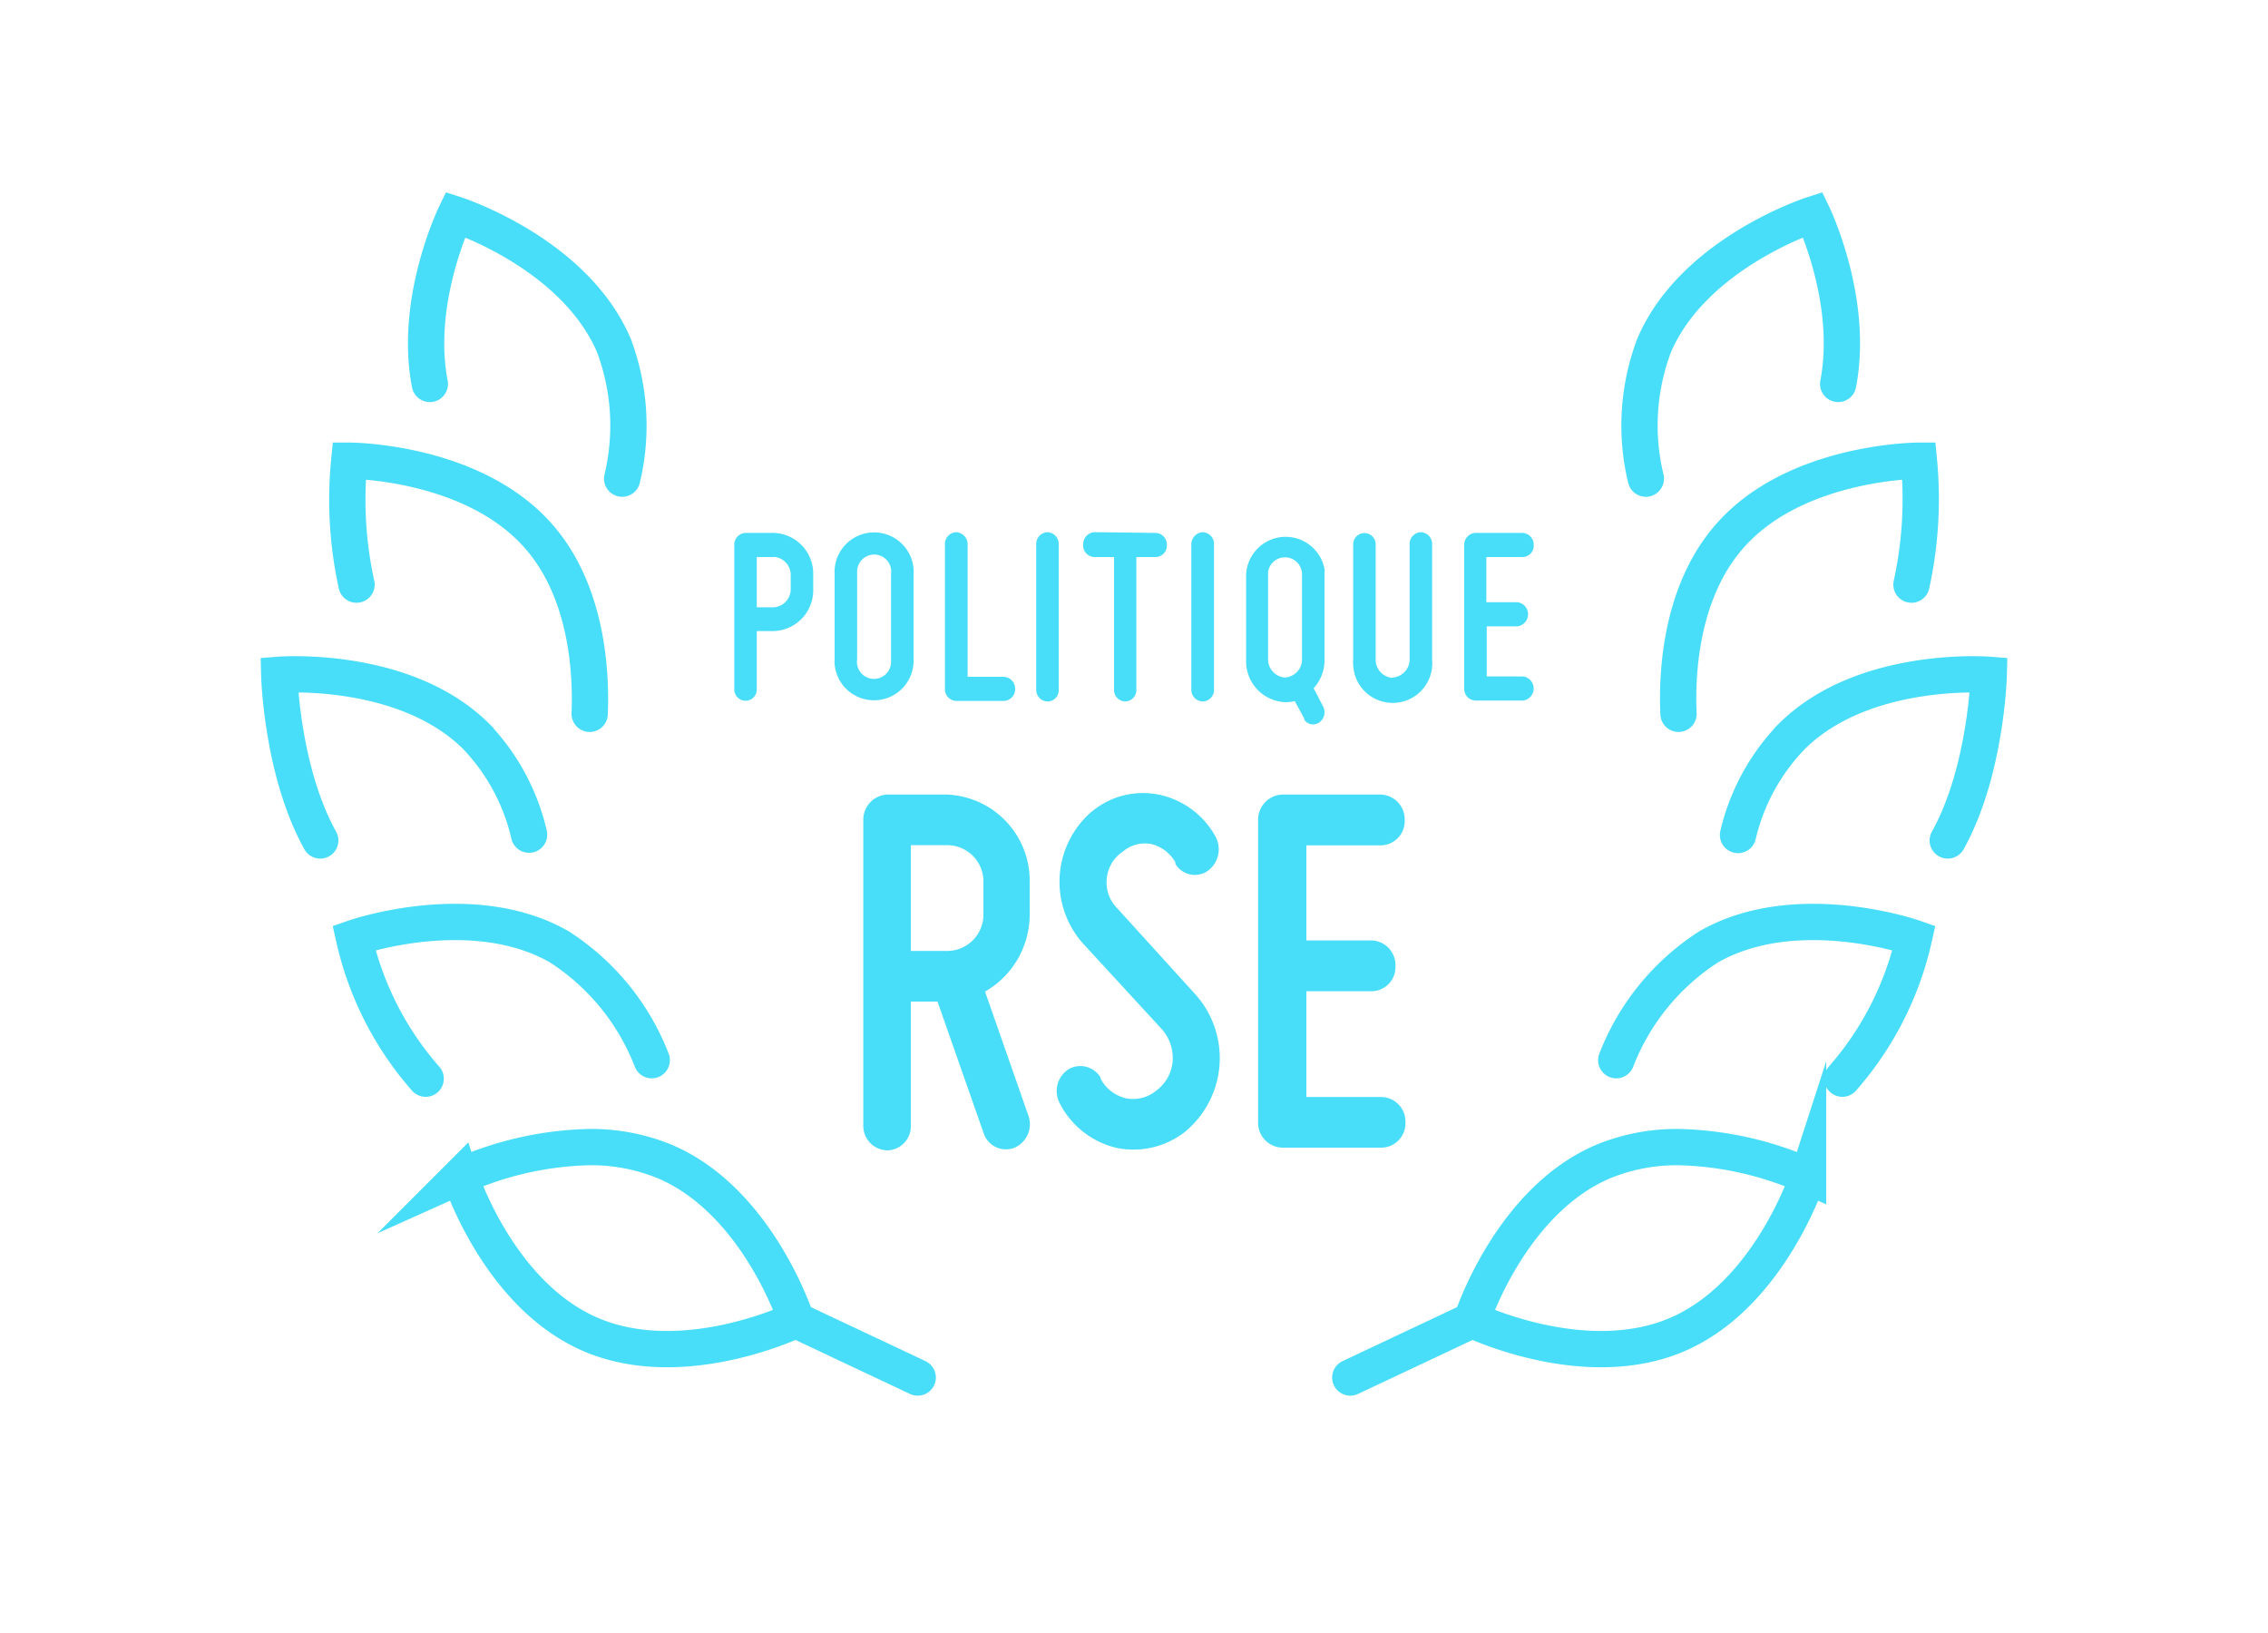 <svg id="Calque_1" data-name="Calque 1" xmlns="http://www.w3.org/2000/svg" viewBox="0 0 125 90"><defs><style>.cls-1{fill:#fff;}.cls-2{fill:none;stroke:#48ddf8;stroke-linecap:round;stroke-miterlimit:10;stroke-width:2px;}.cls-3{fill:#48ddf8;}</style></defs><rect class="cls-1" width="125" height="90"/><g id="Groupe_382" data-name="Groupe 382"><g id="Groupe_379" data-name="Groupe 379"><g id="Groupe_377" data-name="Groupe 377"><path id="Tracé_387" data-name="Tracé 387" class="cls-2" d="M43.88,72.74s-6.18,3-11.3.82-7.22-8.73-7.22-8.73a18.41,18.41,0,0,1,7.16-1.61,10.62,10.62,0,0,1,4.13.8C41.77,66.2,43.88,72.74,43.88,72.74Z"/><path id="Tracé_388" data-name="Tracé 388" class="cls-2" d="M23.46,59.45a17.56,17.56,0,0,1-3.95-7.76s6.49-2.27,11.31.49a13,13,0,0,1,5.1,6.25"/><path id="Tracé_389" data-name="Tracé 389" class="cls-2" d="M17.65,46.32c-2.13-3.83-2.26-9.13-2.26-9.13s6.85-.54,10.82,3.36A11.63,11.63,0,0,1,29.16,46"/><path id="Tracé_390" data-name="Tracé 390" class="cls-2" d="M19.65,32.22a21.76,21.76,0,0,1-.4-6.83s6.87,0,10.5,4.24c2.65,3.08,2.84,7.53,2.75,9.71"/><path id="Tracé_391" data-name="Tracé 391" class="cls-2" d="M23.69,21.16c-.89-4.61,1.41-9.34,1.41-9.34s6.54,2.1,8.73,7.21a12.55,12.55,0,0,1,.46,7.35"/><line id="Ligne_244" data-name="Ligne 244" class="cls-2" x1="43.98" y1="72.81" x2="50.58" y2="75.92"/></g><g id="Groupe_378" data-name="Groupe 378"><path id="Tracé_392" data-name="Tracé 392" class="cls-2" d="M81.12,72.74s6.19,3,11.3.82,7.23-8.73,7.23-8.73a18.46,18.46,0,0,0-7.17-1.61,10.66,10.66,0,0,0-4.13.8C83.23,66.2,81.12,72.74,81.12,72.74Z"/><path id="Tracé_393" data-name="Tracé 393" class="cls-2" d="M101.54,59.45a17.56,17.56,0,0,0,3.95-7.76s-6.48-2.27-11.31.49a13,13,0,0,0-5.1,6.25"/><path id="Tracé_394" data-name="Tracé 394" class="cls-2" d="M107.35,46.32c2.13-3.83,2.26-9.13,2.26-9.13s-6.85-.54-10.82,3.36a11.63,11.63,0,0,0-3,5.47"/><path id="Tracé_395" data-name="Tracé 395" class="cls-2" d="M105.35,32.22a22.06,22.06,0,0,0,.41-6.83s-6.88,0-10.5,4.24c-2.65,3.08-2.85,7.53-2.75,9.71"/><path id="Tracé_396" data-name="Tracé 396" class="cls-2" d="M101.31,21.16c.89-4.61-1.4-9.34-1.4-9.34s-6.55,2.1-8.74,7.21a12.47,12.47,0,0,0-.46,7.35"/><line id="Ligne_245" data-name="Ligne 245" class="cls-2" x1="81.02" y1="72.81" x2="74.42" y2="75.92"/></g></g><g id="Groupe_380" data-name="Groupe 380"><path id="Tracé_397" data-name="Tracé 397" class="cls-3" d="M54.29,54.65l2.38,6.81a1.41,1.41,0,0,1-.77,1.8,1.29,1.29,0,0,1-1.67-.76l0,0L51.67,55.2H50.2V62a1.33,1.33,0,0,1-1.27,1.4h0A1.35,1.35,0,0,1,47.58,62V45.19a1.39,1.39,0,0,1,1.31-1.4h3.27a4.75,4.75,0,0,1,4.59,4.89h0v1.62A4.9,4.9,0,0,1,54.29,54.65ZM50.2,52.41h2a2,2,0,0,0,2-2.08V48.68a2,2,0,0,0-2-2.1h-2Z"/><path id="Tracé_398" data-name="Tracé 398" class="cls-3" d="M64.63,58.49a2.4,2.4,0,0,0-.57-1.74L59.69,52a5.11,5.11,0,0,1,.42-7.22l.1-.08a4.4,4.4,0,0,1,3.68-.9A4.64,4.64,0,0,1,67,46.12a1.47,1.47,0,0,1-.5,1.92,1.25,1.25,0,0,1-1.72-.43l0-.09a2.13,2.13,0,0,0-1.31-1,1.88,1.88,0,0,0-1.58.41A2,2,0,0,0,61,48.42a2,2,0,0,0,.54,1.6l4.34,4.78a5.26,5.26,0,0,1-.4,7.43l-.12.11a4.61,4.61,0,0,1-3.79.93,4.73,4.73,0,0,1-3.14-2.42,1.44,1.44,0,0,1,.46-1.92,1.3,1.3,0,0,1,1.77.46l0,.06a2.12,2.12,0,0,0,1.4,1.08,2,2,0,0,0,1.69-.44A2.24,2.24,0,0,0,64.63,58.49Z"/><path id="Tracé_399" data-name="Tracé 399" class="cls-3" d="M70.65,43.79h5.46a1.37,1.37,0,0,1,1.31,1.4,1.34,1.34,0,0,1-1.28,1.4H72v5.24h3.6a1.36,1.36,0,0,1,1.31,1.4,1.33,1.33,0,0,1-1.27,1.4H72v5.83h4.15a1.35,1.35,0,0,1,1.31,1.4,1.34,1.34,0,0,1-1.28,1.39H70.65a1.37,1.37,0,0,1-1.31-1.4h0V45.19A1.39,1.39,0,0,1,70.65,43.79Z"/></g><g id="Groupe_381" data-name="Groupe 381"><path id="Tracé_400" data-name="Tracé 400" class="cls-3" d="M41.09,29.37h1.56a2.25,2.25,0,0,1,2.17,2.32h0v.77a2.25,2.25,0,0,1-2.17,2.32h-.94V38a.62.62,0,1,1-1.24,0V30A.65.65,0,0,1,41.09,29.37Zm1.56,1.33h-.94v2.77h.94a1,1,0,0,0,.93-1h0v-.78a1,1,0,0,0-.93-1Z"/><path id="Tracé_401" data-name="Tracé 401" class="cls-3" d="M46,36.34v-4.7a2.18,2.18,0,0,1,4.35-.29,1.4,1.4,0,0,1,0,.29v4.7a2.18,2.18,0,0,1-4.35.27A1.22,1.22,0,0,1,46,36.34Zm1.24-4.7v4.7a.94.94,0,1,0,1.87.14V31.64a.94.94,0,1,0-1.87-.13Z"/><path id="Tracé_402" data-name="Tracé 402" class="cls-3" d="M52.08,38V30a.65.65,0,0,1,.62-.67.67.67,0,0,1,.63.67v7.3h2a.66.66,0,0,1,.62.66.65.65,0,0,1-.62.67H52.7a.64.64,0,0,1-.62-.65Z"/><path id="Tracé_403" data-name="Tracé 403" class="cls-3" d="M57.11,38V30a.65.65,0,0,1,.62-.67.65.65,0,0,1,.62.67v8a.62.62,0,0,1-.6.66h0A.64.64,0,0,1,57.11,38Z"/><path id="Tracé_404" data-name="Tracé 404" class="cls-3" d="M63.69,29.37a.64.64,0,0,1,.62.67.63.63,0,0,1-.6.66H62.63V38a.63.63,0,0,1-.61.66h0a.63.63,0,0,1-.62-.66V30.7H60.32A.64.64,0,0,1,59.7,30a.66.66,0,0,1,.62-.67Z"/><path id="Tracé_405" data-name="Tracé 405" class="cls-3" d="M65.66,38V30a.67.67,0,0,1,.63-.67.65.65,0,0,1,.62.67v8a.64.64,0,0,1-.61.66h0A.64.64,0,0,1,65.66,38Z"/><path id="Tracé_406" data-name="Tracé 406" class="cls-3" d="M73,36.34a2.27,2.27,0,0,1-.6,1.59l.52,1a.69.69,0,0,1-.23.9.59.59,0,0,1-.81-.17l0-.07-.52-.95a2.22,2.22,0,0,1-.51.06,2.25,2.25,0,0,1-2.17-2.32v-4.7A2.18,2.18,0,0,1,73,31.36a1.31,1.31,0,0,1,0,.28Zm-2.17,1a1,1,0,0,0,.93-1h0v-4.7a.94.94,0,0,0-1.87-.12v4.82a1,1,0,0,0,.93,1Z"/><path id="Tracé_407" data-name="Tracé 407" class="cls-3" d="M76.76,37.34a1,1,0,0,0,.93-1V30a.65.65,0,0,1,.62-.67h0a.65.65,0,0,1,.62.67v6.36a2.18,2.18,0,1,1-4.35.26,1.13,1.13,0,0,1,0-.26V30a.62.62,0,1,1,1.24,0v6.36a1,1,0,0,0,.93,1Z"/><path id="Tracé_408" data-name="Tracé 408" class="cls-3" d="M81.32,29.37h2.59a.65.65,0,0,1,.62.67.62.62,0,0,1-.61.66h-2v2.49h1.71a.67.67,0,0,1,0,1.33H81.94v2.76h2a.67.67,0,0,1,0,1.33h-2.6A.64.64,0,0,1,80.7,38V30A.65.65,0,0,1,81.32,29.37Z"/></g></g></svg>